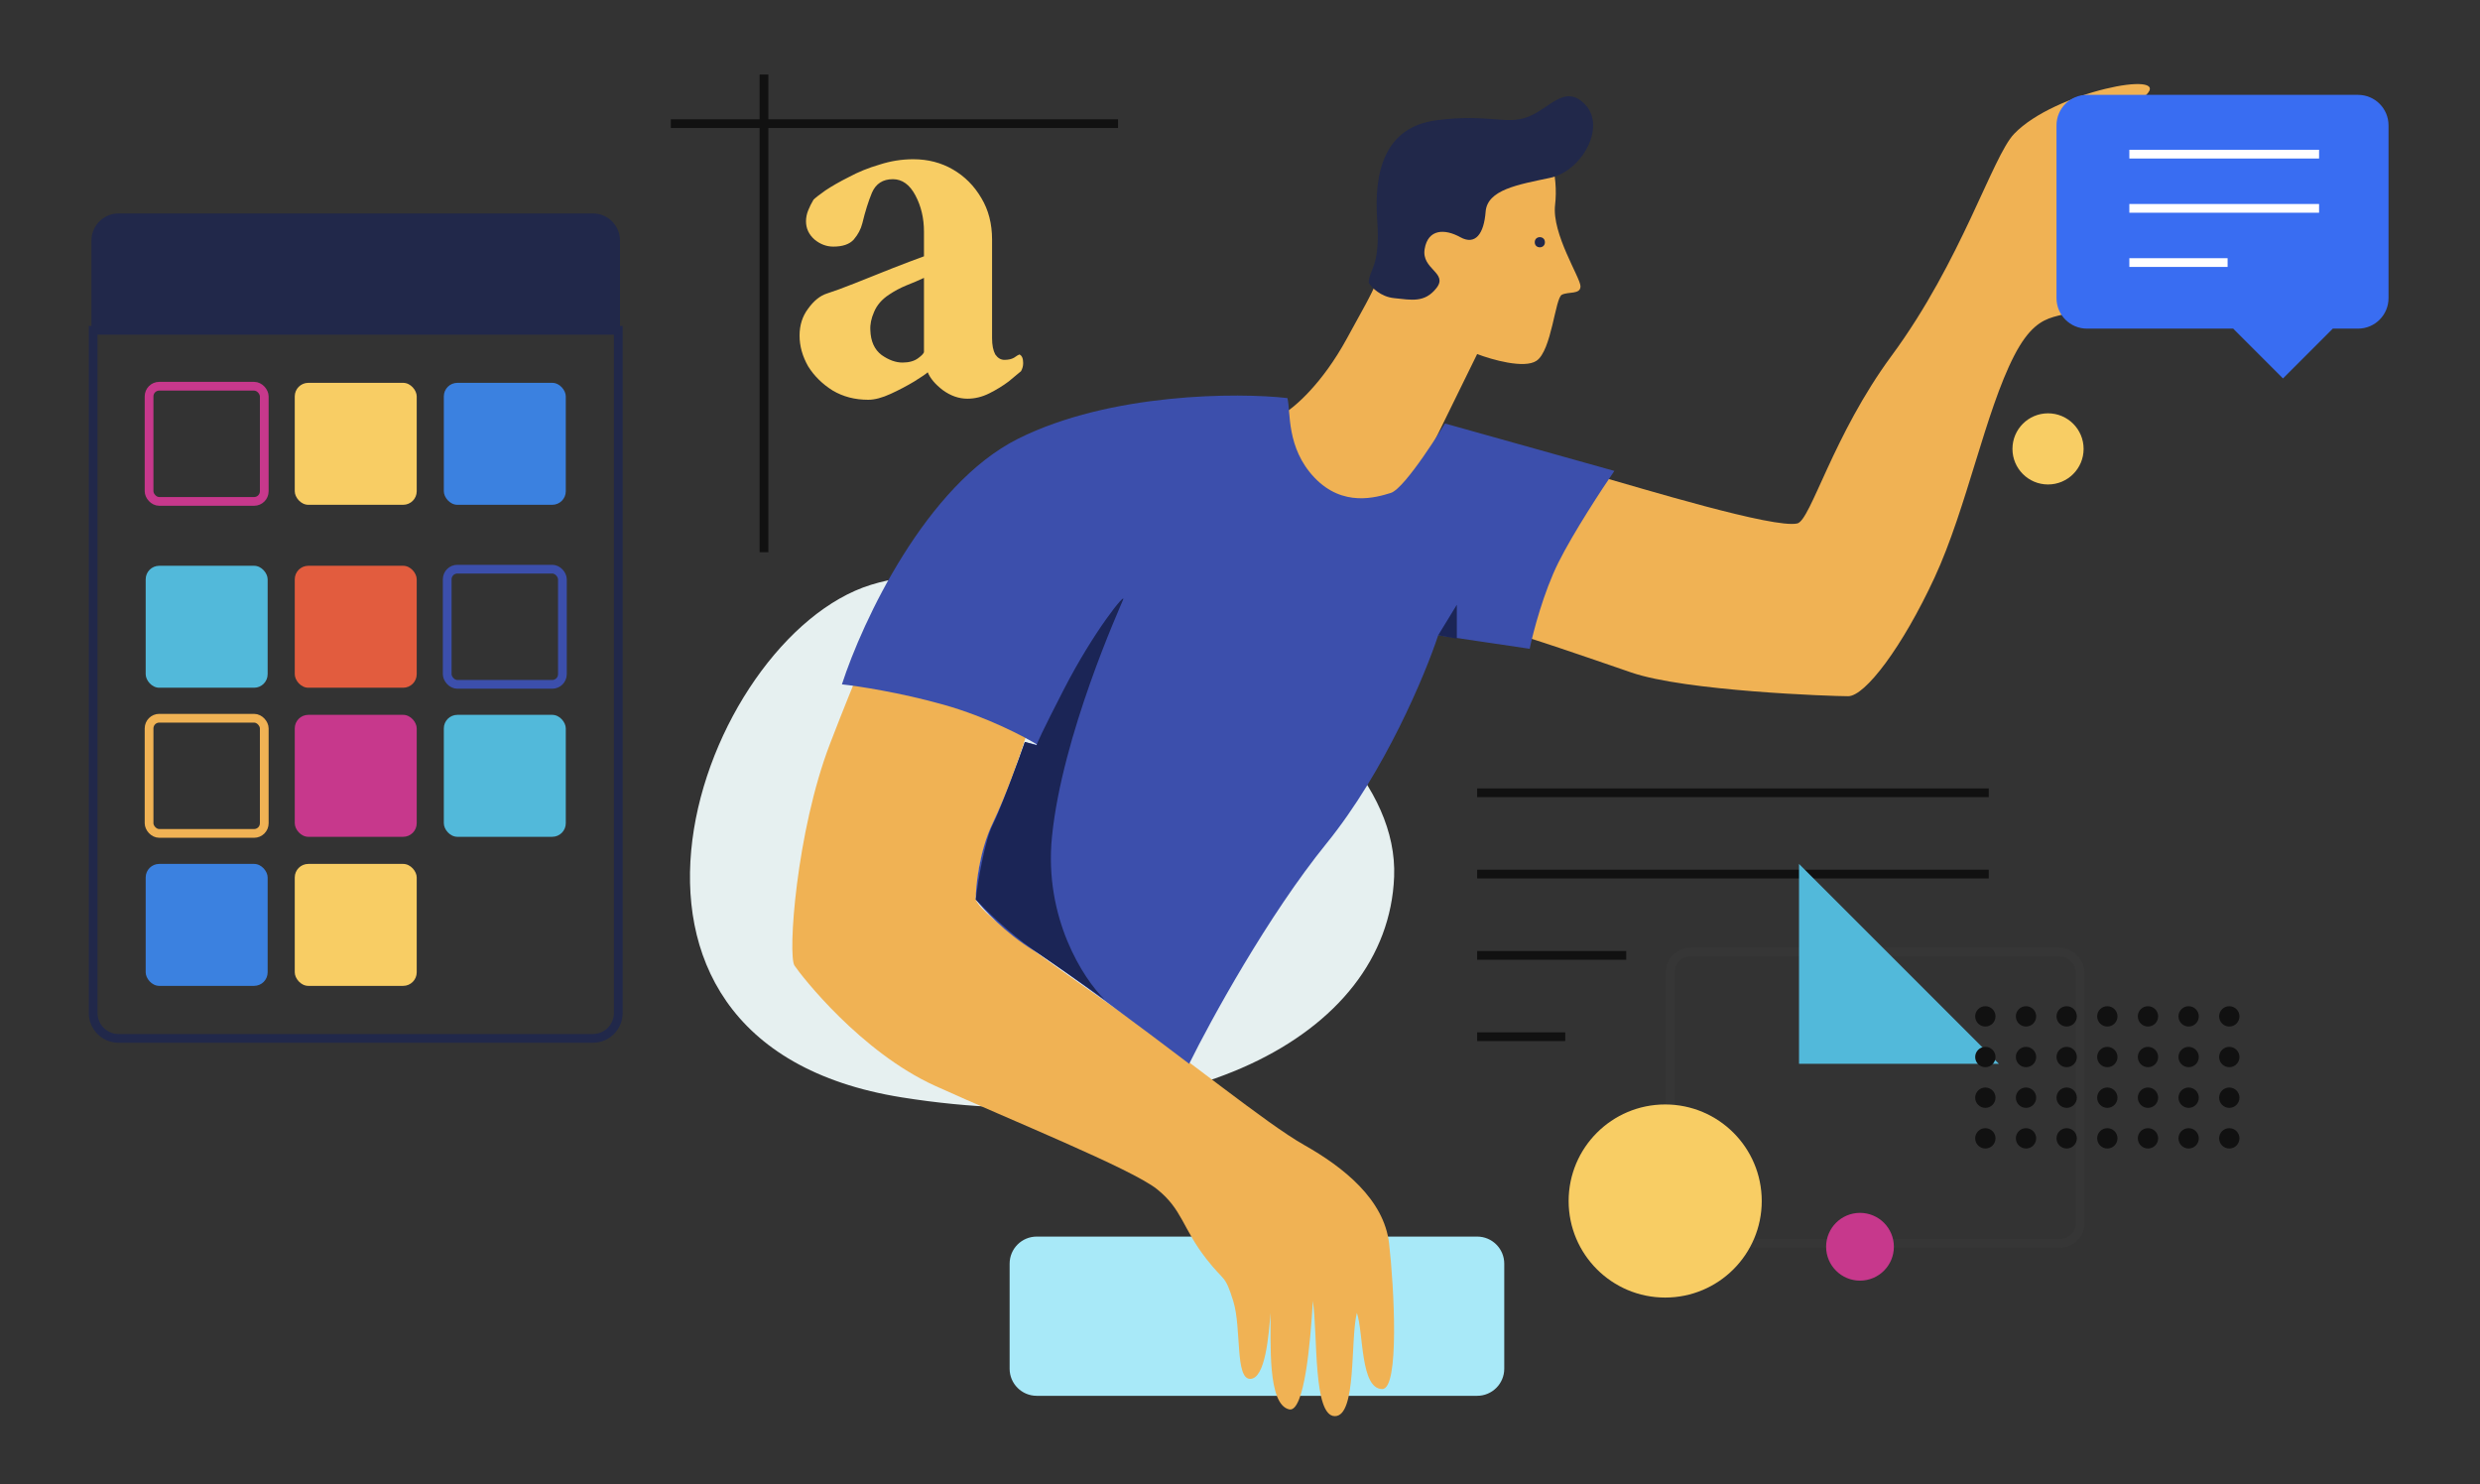 <svg width="284" height="170" viewBox="0 0 284 170" fill="none" xmlns="http://www.w3.org/2000/svg">
<rect x="0" y="0" width="284" height="170" fill="#333333" stroke="none"/>
<path d="M99.719 66.977C119.09 60.945 160.465 79.741 159.65 100.408C158.921 118.884 135.143 130.773 103.267 125.67C63.423 119.293 80.349 73.009 99.719 66.977Z" fill="#E6F0F0"/>
<path d="M115.618 144.716C115.618 143.002 117.007 141.612 118.722 141.612H169.159C170.873 141.612 172.262 143.002 172.262 144.716V156.743C172.262 158.457 170.873 159.847 169.159 159.847H118.722C117.007 159.847 115.618 158.457 115.618 156.743V144.716Z" fill="#A8E9F8"/>
<path d="M205.822 59.943C203.184 60.563 188.04 55.934 182.35 54.317L172.068 72.164C175.043 72.94 181.845 75.306 186.812 77.014C193.019 79.147 209.702 79.73 211.642 79.73C213.582 79.73 217.85 74.104 221.536 66.15C225.221 58.197 227.355 47.139 230.653 40.738C233.951 34.336 236.473 37.44 239.189 34.336C241.361 31.853 240.094 28.516 239.189 27.159L236.473 18.235C238.607 16.748 243.456 13.191 245.784 10.863C248.694 7.954 235.309 10.475 230.653 15.325C228.16 17.922 224.63 29.874 216.619 40.738C209.896 49.855 207.354 59.582 205.822 59.943Z" fill="#F0B254"/>
<path d="M154.221 38.798C151.428 43.919 148.272 46.622 147.044 47.333C145.88 48.562 144.405 51.95 147.82 55.675C151.234 59.399 156.872 60.589 159.265 60.719L169.158 40.544C170.84 41.19 174.551 42.251 175.948 41.32C177.694 40.156 178.082 34.142 178.858 33.754C179.634 33.366 180.992 33.754 180.992 32.784C180.992 31.814 177.694 26.77 178.082 23.473C178.47 20.175 177.5 15.907 174.978 14.937C172.456 13.967 166.637 14.355 162.563 15.907C158.489 17.459 158.489 21.921 158.489 26.77C158.489 31.62 157.713 32.396 154.221 38.798Z" fill="#F0B254"/>
<path d="M114.066 93.503C115.928 89.468 117.945 83.027 118.721 80.311L101.262 70.224C100.486 71.841 98.159 77.091 95.055 85.161C91.175 95.249 90.205 109.41 90.981 110.574C91.757 111.738 98.547 120.467 107.082 124.347C115.618 128.227 129.585 133.852 132.495 136.18C135.405 138.508 135.405 140.642 138.12 144.134C140.251 146.873 140.254 145.88 141.224 148.984C142.194 152.087 141.418 157.907 143.164 157.907C144.91 157.907 145.298 152.863 145.492 150.342C145.557 153.639 145.104 160.817 147.626 161.399C149.389 161.806 150.083 153.51 150.342 148.984C150.924 152.863 150.342 162.175 152.864 162.175C155.385 162.175 154.609 153.445 155.385 150.342C156.161 152.669 155.773 159.071 158.295 159.071C160.274 159.071 159.653 147.432 159.071 142.388C158.489 137.344 153.833 133.658 149.372 131.137C144.91 128.615 135.986 121.243 127.645 115.424C119.303 109.604 111.544 104.172 111.738 102.814C111.932 101.456 111.738 98.546 114.066 93.503Z" fill="#F0B254"/>
<path d="M108.052 80.7C113.018 82.096 117.363 84.385 118.915 85.355L117.363 84.967C116.781 86.713 115.23 91.02 113.678 94.279C112.126 97.538 111.738 101.456 111.738 103.008C112.578 104.107 115.074 106.81 118.333 108.828C121.592 110.845 131.589 118.333 136.18 121.825C138.638 116.846 145.22 104.832 151.893 96.607C158.567 88.382 163.21 77.272 164.697 72.746L175.172 74.298C175.56 72.423 176.763 67.819 178.47 64.404C180.177 60.99 183.449 55.998 184.872 53.929L165.473 48.497C165.473 48.497 160.946 55.934 159.265 56.451C157.584 56.968 153.795 58.119 150.536 54.705C147.277 51.291 147.82 47.139 147.432 45.587C141.806 44.941 127.14 44.967 116.587 50.243C106.034 55.52 98.74 71.194 96.413 78.372C98.223 78.566 103.086 79.303 108.052 80.7Z" fill="#3C4FAC"/>
<path d="M120.467 95.831C119.536 105.142 124.088 112.126 126.481 114.454C124.735 113.225 120.622 110.341 118.139 108.634C115.656 106.927 112.837 104.172 111.738 103.008C111.996 100.939 112.747 96.335 113.678 94.473C114.609 92.61 116.523 87.36 117.363 84.967L118.702 85.35C118.716 85.193 119.337 83.792 121.825 78.954C125.317 72.164 129.003 67.702 128.615 68.672C128.227 69.642 121.631 84.191 120.467 95.831Z" fill="#1B2556"/>
<path d="M166.831 69.254V73.134L164.697 72.746L166.831 69.254Z" fill="#1B2556"/>
<path d="M157.713 25.219C158.101 30.65 156.743 30.844 156.743 32.396C157.066 32.913 158.101 33.987 159.653 34.142C161.593 34.336 163.145 34.724 164.503 32.978C165.861 31.232 162.757 30.844 163.145 28.516C163.533 26.189 165.473 26.189 167.219 27.159C168.964 28.128 169.934 26.77 170.128 24.249C170.322 21.727 173.814 21.145 177.5 20.369C181.186 19.593 183.902 14.549 181.574 12.027C179.246 9.505 177.5 12.415 174.978 13.385C172.456 14.355 170.516 12.997 164.503 13.773C158.489 14.549 157.325 19.787 157.713 25.219Z" fill="#21284A"/>
<circle cx="176.336" cy="27.74" r="0.582" fill="#21284A"/>
<path fillRule="evenodd" clipRule="evenodd" d="M238.995 10.863C237.066 10.863 235.503 12.427 235.503 14.355V34.142C235.503 36.071 237.066 37.634 238.995 37.634H255.736L261.439 43.337L267.142 37.634H270.033C271.961 37.634 273.525 36.071 273.525 34.142V14.355C273.525 12.427 271.961 10.863 270.033 10.863H238.995Z" fill="#396DF2"/>
<line x1="243.844" y1="17.653" x2="265.571" y2="17.653" stroke="white" strokeWidth="1.164" strokeLinecap="round"/>
<line x1="243.844" y1="23.861" x2="265.571" y2="23.861" stroke="white" strokeWidth="1.164" strokeLinecap="round"/>
<line x1="243.844" y1="30.068" x2="255.096" y2="30.068" stroke="white" strokeWidth="1.164" strokeLinecap="round"/>
<line x1="87.489" y1="8.536" x2="87.489" y2="63.24" stroke="#111111" strokeWidth="0.388"/>
<line x1="76.82" y1="14.161" x2="128.033" y2="14.161" stroke="#111111" strokeWidth="0.388"/>
<path d="M104.581 18.235C106.26 18.235 107.774 18.626 109.125 19.409C110.476 20.191 111.561 21.282 112.38 22.682C113.199 24.041 113.608 25.626 113.608 27.438V38.74C113.608 39.523 113.731 40.14 113.976 40.593C114.263 41.005 114.611 41.211 115.02 41.211C115.471 41.211 115.839 41.129 116.126 40.964C116.412 40.758 116.617 40.635 116.74 40.593C117.026 40.717 117.17 41.046 117.17 41.581C117.17 41.911 117.088 42.22 116.924 42.508C116.637 42.755 116.167 43.146 115.512 43.681C114.857 44.176 114.12 44.629 113.301 45.04C112.482 45.452 111.643 45.658 110.783 45.658C109.801 45.658 108.859 45.328 107.959 44.67C107.099 44.011 106.526 43.331 106.239 42.632C106.075 42.796 105.564 43.146 104.704 43.681C103.885 44.176 102.985 44.649 102.002 45.102C101.02 45.555 100.16 45.781 99.423 45.781C97.908 45.781 96.557 45.431 95.37 44.731C94.183 43.99 93.241 43.064 92.546 41.952C91.891 40.799 91.563 39.626 91.563 38.432C91.563 37.237 91.891 36.208 92.546 35.343C93.201 34.438 93.917 33.861 94.695 33.614C95.472 33.367 96.537 32.976 97.888 32.441C99.239 31.905 100.631 31.349 102.064 30.773C103.537 30.197 104.786 29.723 105.809 29.352V26.511C105.809 24.988 105.482 23.608 104.827 22.373C104.172 21.138 103.312 20.52 102.248 20.52C101.101 20.52 100.303 21.035 99.853 22.064C99.444 23.052 99.075 24.226 98.748 25.585C98.584 26.244 98.256 26.861 97.765 27.438C97.274 27.973 96.496 28.241 95.432 28.241C94.654 28.241 93.937 27.973 93.282 27.438C92.627 26.861 92.3 26.161 92.3 25.338C92.3 24.926 92.382 24.514 92.546 24.102C92.709 23.691 92.914 23.279 93.16 22.867C93.364 22.661 93.815 22.311 94.51 21.817C95.247 21.323 96.148 20.808 97.212 20.273C98.277 19.697 99.444 19.223 100.713 18.853C101.982 18.441 103.271 18.235 104.581 18.235ZM103.353 41.52C104.09 41.52 104.684 41.355 105.134 41.026C105.584 40.696 105.809 40.449 105.809 40.285V31.823C105.195 32.111 104.52 32.399 103.783 32.688C103.087 32.976 102.432 33.326 101.818 33.738C100.999 34.273 100.426 34.932 100.099 35.714C99.771 36.455 99.628 37.155 99.669 37.814C99.71 39.09 100.139 40.037 100.958 40.655C101.777 41.231 102.575 41.52 103.353 41.52Z" fill="#F8CD64"/>
<circle cx="234.533" cy="51.407" r="4.074" fill="#F8CD64"/>
<line x1="169.158" y1="90.787" x2="227.743" y2="90.787" stroke="#111111" strokeWidth="0.776" strokeLinecap="round"/>
<line x1="169.158" y1="100.098" x2="227.743" y2="100.098" stroke="#111111" strokeWidth="0.776" strokeLinecap="round"/>
<line x1="169.158" y1="109.41" x2="186.23" y2="109.41" stroke="#111111" strokeWidth="0.776" strokeLinecap="round"/>
<line x1="169.158" y1="118.721" x2="179.246" y2="118.721" stroke="#111111" strokeWidth="0.776" strokeLinecap="round"/>
<rect x="191.273" y="109.022" width="46.945" height="33.366" rx="2.328" stroke="#363636" strokeWidth="0.776"/>
<path d="M206.017 98.934L228.907 121.825H206.017V98.934Z" fill="#52B9DA"/>
<circle cx="213" cy="142.776" r="3.88" fill="#C7388C"/>
<circle cx="190.691" cy="137.538" r="11.057" fill="#F8CD64"/>
<path fillRule="evenodd" clipRule="evenodd" d="M227.355 117.557C227.998 117.557 228.519 117.036 228.519 116.393C228.519 115.751 227.998 115.229 227.355 115.229C226.713 115.229 226.191 115.751 226.191 116.393C226.191 117.036 226.713 117.557 227.355 117.557ZM232.011 117.557C232.654 117.557 233.175 117.036 233.175 116.393C233.175 115.751 232.654 115.23 232.011 115.23C231.368 115.23 230.847 115.751 230.847 116.393C230.847 117.036 231.368 117.557 232.011 117.557ZM237.831 116.393C237.831 117.036 237.31 117.557 236.667 117.557C236.024 117.557 235.503 117.036 235.503 116.393C235.503 115.751 236.024 115.23 236.667 115.23C237.31 115.23 237.831 115.751 237.831 116.393ZM241.323 117.557C241.965 117.557 242.486 117.036 242.486 116.393C242.486 115.751 241.965 115.23 241.323 115.23C240.68 115.23 240.159 115.751 240.159 116.393C240.159 117.036 240.68 117.557 241.323 117.557ZM247.142 116.393C247.142 117.036 246.621 117.557 245.978 117.557C245.335 117.557 244.814 117.036 244.814 116.393C244.814 115.751 245.335 115.23 245.978 115.23C246.621 115.23 247.142 115.751 247.142 116.393ZM250.634 117.557C251.277 117.557 251.798 117.036 251.798 116.393C251.798 115.751 251.277 115.23 250.634 115.23C249.991 115.23 249.47 115.751 249.47 116.393C249.47 117.036 249.991 117.557 250.634 117.557ZM256.454 116.393C256.454 117.036 255.933 117.557 255.29 117.557C254.647 117.557 254.126 117.036 254.126 116.393C254.126 115.751 254.647 115.23 255.29 115.23C255.933 115.23 256.454 115.751 256.454 116.393ZM232.011 122.213C232.654 122.213 233.175 121.692 233.175 121.049C233.175 120.406 232.654 119.885 232.011 119.885C231.368 119.885 230.847 120.406 230.847 121.049C230.847 121.692 231.368 122.213 232.011 122.213ZM227.355 122.213C227.998 122.213 228.519 121.692 228.519 121.049C228.519 120.406 227.998 119.885 227.355 119.885C226.713 119.885 226.191 120.406 226.191 121.049C226.191 121.692 226.713 122.213 227.355 122.213ZM237.831 121.049C237.831 121.692 237.31 122.213 236.667 122.213C236.024 122.213 235.503 121.692 235.503 121.049C235.503 120.406 236.024 119.885 236.667 119.885C237.31 119.885 237.831 120.406 237.831 121.049ZM241.323 122.213C241.965 122.213 242.486 121.692 242.486 121.049C242.486 120.406 241.965 119.885 241.323 119.885C240.68 119.885 240.159 120.406 240.159 121.049C240.159 121.692 240.68 122.213 241.323 122.213ZM247.142 121.049C247.142 121.692 246.621 122.213 245.978 122.213C245.335 122.213 244.814 121.692 244.814 121.049C244.814 120.406 245.335 119.885 245.978 119.885C246.621 119.885 247.142 120.406 247.142 121.049ZM250.634 122.213C251.277 122.213 251.798 121.692 251.798 121.049C251.798 120.406 251.277 119.885 250.634 119.885C249.991 119.885 249.47 120.406 249.47 121.049C249.47 121.692 249.991 122.213 250.634 122.213ZM256.454 121.049C256.454 121.692 255.933 122.213 255.29 122.213C254.647 122.213 254.126 121.692 254.126 121.049C254.126 120.406 254.647 119.885 255.29 119.885C255.933 119.885 256.454 120.406 256.454 121.049ZM233.175 125.705C233.175 126.348 232.654 126.869 232.011 126.869C231.368 126.869 230.847 126.348 230.847 125.705C230.847 125.062 231.368 124.541 232.011 124.541C232.654 124.541 233.175 125.062 233.175 125.705ZM228.519 125.705C228.519 126.348 227.998 126.869 227.355 126.869C226.713 126.869 226.191 126.348 226.191 125.705C226.191 125.062 226.713 124.541 227.355 124.541C227.998 124.541 228.519 125.062 228.519 125.705ZM236.667 126.869C237.31 126.869 237.831 126.348 237.831 125.705C237.831 125.062 237.31 124.541 236.667 124.541C236.024 124.541 235.503 125.062 235.503 125.705C235.503 126.348 236.024 126.869 236.667 126.869ZM242.486 125.705C242.486 126.348 241.965 126.869 241.323 126.869C240.68 126.869 240.159 126.348 240.159 125.705C240.159 125.062 240.68 124.541 241.323 124.541C241.965 124.541 242.486 125.062 242.486 125.705ZM245.978 126.869C246.621 126.869 247.142 126.348 247.142 125.705C247.142 125.062 246.621 124.541 245.978 124.541C245.335 124.541 244.814 125.062 244.814 125.705C244.814 126.348 245.335 126.869 245.978 126.869ZM251.798 125.705C251.798 126.348 251.277 126.869 250.634 126.869C249.991 126.869 249.47 126.348 249.47 125.705C249.47 125.062 249.991 124.541 250.634 124.541C251.277 124.541 251.798 125.062 251.798 125.705ZM255.29 126.869C255.933 126.869 256.454 126.348 256.454 125.705C256.454 125.062 255.933 124.541 255.29 124.541C254.647 124.541 254.126 125.062 254.126 125.705C254.126 126.348 254.647 126.869 255.29 126.869ZM232.011 131.525C232.654 131.525 233.175 131.003 233.175 130.361C233.175 129.718 232.654 129.197 232.011 129.197C231.368 129.197 230.847 129.718 230.847 130.361C230.847 131.003 231.368 131.525 232.011 131.525ZM227.355 131.525C227.998 131.525 228.519 131.004 228.519 130.361C228.519 129.718 227.998 129.197 227.355 129.197C226.713 129.197 226.191 129.718 226.191 130.361C226.191 131.004 226.713 131.525 227.355 131.525ZM237.831 130.361C237.831 131.003 237.31 131.525 236.667 131.525C236.024 131.525 235.503 131.003 235.503 130.361C235.503 129.718 236.024 129.197 236.667 129.197C237.31 129.197 237.831 129.718 237.831 130.361ZM241.323 131.525C241.965 131.525 242.486 131.003 242.486 130.361C242.486 129.718 241.965 129.197 241.323 129.197C240.68 129.197 240.159 129.718 240.159 130.361C240.159 131.003 240.68 131.525 241.323 131.525ZM247.142 130.361C247.142 131.003 246.621 131.525 245.978 131.525C245.335 131.525 244.814 131.003 244.814 130.361C244.814 129.718 245.335 129.197 245.978 129.197C246.621 129.197 247.142 129.718 247.142 130.361ZM250.634 131.525C251.277 131.525 251.798 131.003 251.798 130.361C251.798 129.718 251.277 129.197 250.634 129.197C249.991 129.197 249.47 129.718 249.47 130.361C249.47 131.003 249.991 131.525 250.634 131.525ZM256.454 130.361C256.454 131.003 255.933 131.525 255.29 131.525C254.647 131.525 254.126 131.003 254.126 130.361C254.126 129.718 254.647 129.197 255.29 129.197C255.933 129.197 256.454 129.718 256.454 130.361Z" fill="#111111"/>
<path d="M10.67 37.828H70.806V116.005C70.806 117.612 69.503 118.915 67.896 118.915H13.579C11.972 118.915 10.67 117.612 10.67 116.005V37.828Z" stroke="#21284A" strokeWidth="0.388"/>
<rect x="17.071" y="44.23" width="13.191" height="13.191" rx="1.164" stroke="#C7388C" strokeWidth="0.776"/>
<rect x="16.683" y="64.792" width="13.967" height="13.967" rx="1.552" fill="#52B9DA"/>
<rect x="17.071" y="82.251" width="13.191" height="13.191" rx="1.164" stroke="#F0B254" strokeWidth="0.776"/>
<rect x="16.683" y="98.934" width="13.967" height="13.967" rx="1.552" fill="#3B81E0"/>
<rect x="33.754" y="98.934" width="13.967" height="13.967" rx="1.552" fill="#F8CD64"/>
<rect x="33.754" y="43.842" width="13.967" height="13.967" rx="1.552" fill="#F8CD64"/>
<rect x="33.754" y="64.792" width="13.967" height="13.967" rx="1.552" fill="#E25C3E"/>
<rect x="33.754" y="81.863" width="13.967" height="13.967" rx="1.552" fill="#C7388C"/>
<rect x="50.825" y="43.842" width="13.967" height="13.967" rx="1.552" fill="#3B81E0"/>
<rect x="51.213" y="65.18" width="13.191" height="13.191" rx="1.164" stroke="#3C4FAC" strokeWidth="0.776"/>
<rect x="50.825" y="81.863" width="13.967" height="13.967" rx="1.552" fill="#52B9DA"/>
<path d="M10.476 27.547C10.476 25.832 11.865 24.443 13.579 24.443H67.896C69.611 24.443 71 25.832 71 27.547V37.634H10.476V27.547Z" fill="#21284A"/>
</svg>
